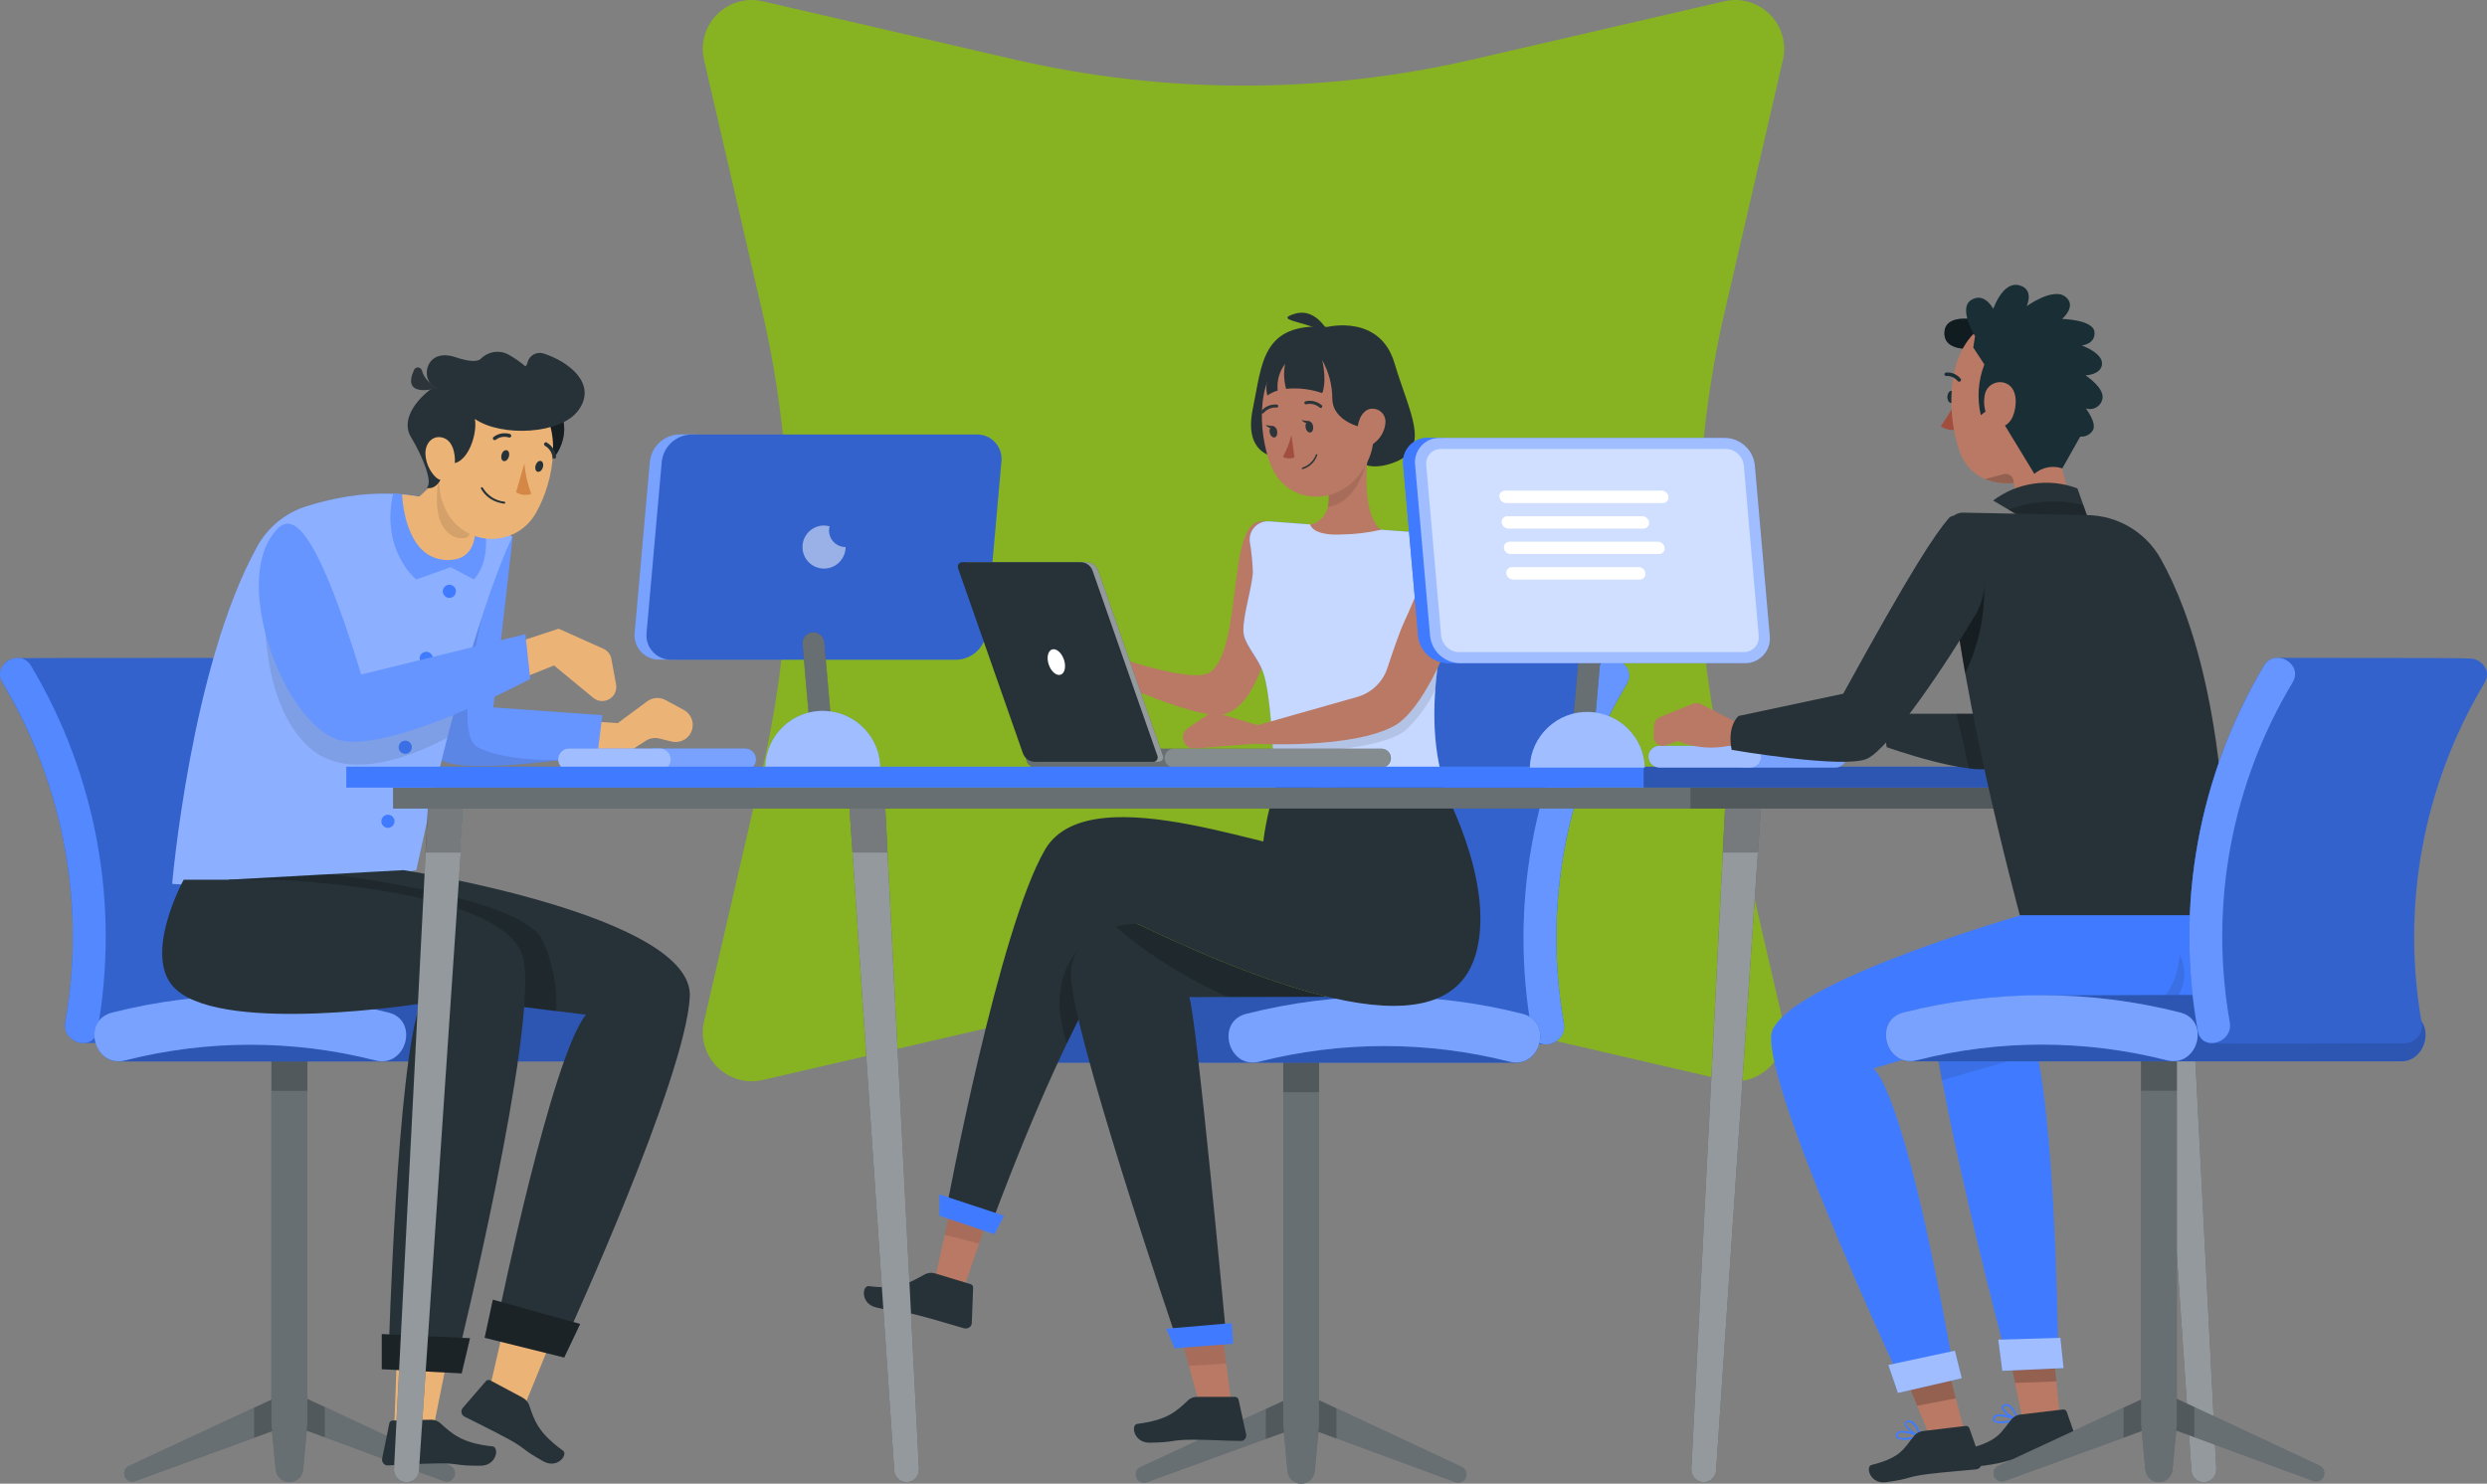 <?xml version="1.0" encoding="UTF-8"?>
<svg id="Laag_2" data-name="Laag 2" xmlns="http://www.w3.org/2000/svg" viewBox="0 0 781.42 466.25">
  <rect x="0" y="0" width="781.42" height="466.25" fill="#808080" stroke="none"/>
  <defs>
    <style>
      .cls-1 {
        fill: #407bff;
      }

      .cls-2, .cls-3, .cls-4, .cls-5, .cls-6, .cls-7, .cls-8, .cls-9, .cls-10 {
        isolation: isolate;
      }

      .cls-2, .cls-11, .cls-7 {
        opacity: .3;
      }

      .cls-3, .cls-12 {
        opacity: .1;
      }

      .cls-4, .cls-10 {
        opacity: .4;
      }

      .cls-5, .cls-13, .cls-8 {
        opacity: .2;
      }

      .cls-14 {
        fill: #b97964;
      }

      .cls-15 {
        fill: #1a2e35;
      }

      .cls-16 {
        fill: #a24e3f;
      }

      .cls-17 {
        fill: #263238;
      }

      .cls-18, .cls-6, .cls-7, .cls-8, .cls-9, .cls-10 {
        fill: #fff;
      }

      .cls-19 {
        opacity: .6;
      }

      .cls-20 {
        fill: #ebb376;
      }

      .cls-21 {
        fill: #87b322;
      }

      .cls-22 {
        fill: #d58745;
      }

      .cls-23 {
        fill: #2e353a;
      }

      .cls-6 {
        opacity: .7;
      }

      .cls-9 {
        opacity: .5;
      }
    </style>
  </defs>
  <g id="Laag_1-2" data-name="Laag 1">
    <g>
      <g id="Hoofdvorm">
        <path class="cls-21" d="M541.74.41l-78.92,18.26c-47.45,10.98-96.78,10.98-144.23,0L239.67.41c-11.08-2.56-21.01,7.37-18.45,18.45l18.26,78.92c10.98,47.45,10.98,96.78,0,144.23l-18.26,78.92c-2.56,11.08,7.37,21.01,18.45,18.45l78.92-18.26c47.45-10.98,96.78-10.98,144.23,0l78.92,18.26c11.08,2.56,21.01-7.37,18.45-18.45l-18.26-78.92c-10.98-47.45-10.98-96.78,0-144.23l18.26-78.92c2.56-11.08-7.37-21.01-18.45-18.45Z"/>
      </g>
      <g>
        <g id="freepik--character-1--inject-162">
          <path class="cls-17" d="M139.44,465.43l-48.22-17.76-48.75,17.78c-1.34.49-2.82-.21-3.31-1.55-.1-.28-.15-.58-.15-.88h0c0-1,.58-1.92,1.49-2.33l50.72-23.61,50.21,23.53c.91.42,1.49,1.33,1.49,2.33h0c.04,1.43-1.09,2.61-2.52,2.65-.33,0-.66-.05-.97-.16Z"/>
          <path class="cls-7" d="M139.44,465.43l-48.22-17.76-48.75,17.78c-1.34.49-2.82-.21-3.31-1.55-.1-.28-.15-.58-.15-.88h0c0-1,.58-1.92,1.49-2.33l50.72-23.61,50.21,23.53c.91.42,1.49,1.33,1.49,2.33h0c.04,1.43-1.09,2.61-2.52,2.65-.33,0-.66-.05-.97-.16Z"/>
          <polygon class="cls-5" points="79.85 451.8 91.22 447.67 102.05 451.67 102.05 442.22 91.22 437.15 79.85 442.41 79.85 451.8"/>
          <path class="cls-17" d="M90.95,465.77h0c-2.21.02-4.08-1.63-4.32-3.83l-1.36-14.29v-118.63h11.31v118.63l-1.36,14.29c-.23,2.18-2.08,3.83-4.27,3.83Z"/>
          <path class="cls-7" d="M90.95,465.77h0c-2.21.02-4.08-1.63-4.32-3.83l-1.36-14.29v-118.63h11.31v118.63l-1.36,14.29c-.23,2.18-2.08,3.83-4.27,3.83Z"/>
          <rect class="cls-5" x="85.33" y="329" width="11.25" height="13.81"/>
          <path class="cls-1" d="M65.73,206.75c1.78-.05,3.43.91,4.29,2.47,20.59,34.49,27.98,75.28,20.82,114.8-.23,2.06-1.93,3.65-4,3.73-3.12.23-58.65,0-60.66,0-3.08.07-5.65-2.37-5.72-5.45,0-.35.02-.71.07-1.05,6.48-36.8-.53-74.71-19.77-106.75-1.39-2.48-.5-5.62,1.98-7,.82-.46,1.75-.68,2.68-.65,1.61-.13,56.75-.04,60.29-.1Z"/>
          <path class="cls-5" d="M65.73,206.75c1.78-.05,3.43.91,4.29,2.47,20.59,34.49,27.98,75.28,20.82,114.8-.23,2.06-1.93,3.65-4,3.73-3.12.23-58.65,0-60.66,0-3.08.07-5.65-2.37-5.72-5.45,0-.35.02-.71.07-1.05,6.48-36.8-.53-74.71-19.77-106.75-1.39-2.48-.5-5.62,1.98-7,.82-.46,1.75-.68,2.68-.65,1.61-.13,56.75-.04,60.29-.1Z"/>
          <path class="cls-1" d="M20.54,321.21c6.48-36.8-.53-74.71-19.77-106.75-3.44-5.74,5.53-10.96,8.97-5.24,20.58,34.5,27.97,75.28,20.82,114.8-1.19,6.56-11.21,3.83-10.03-2.76v-.06Z"/>
          <g class="cls-12">
            <path class="cls-18" d="M20.54,321.21c6.48-36.8-.53-74.71-19.77-106.75-3.44-5.74,5.53-10.96,8.97-5.24,20.58,34.5,27.97,75.28,20.82,114.8-1.19,6.56-11.21,3.83-10.03-2.76v-.06Z"/>
          </g>
          <path class="cls-1" d="M193.78,318.21c-12.73-3.24-25.79-5.04-38.92-5.36-13.53-.34-64.1,0-76.12,0-14.65-.02-29.24,1.8-43.43,5.41-8.92,2.28-6.18,15.14,1.91,15.31h154.2c8.29.31,11.37-13.05,2.35-15.36Z"/>
          <path class="cls-2" d="M193.78,318.21c-12.73-3.24-25.79-5.04-38.92-5.36-13.53-.34-64.1,0-76.12,0-14.65-.02-29.24,1.8-43.43,5.41-8.92,2.28-6.18,15.14,1.91,15.31h154.2c8.29.31,11.37-13.05,2.35-15.36Z"/>
          <path class="cls-1" d="M39.35,333.23c25.78-6.56,52.8-6.56,78.58,0,9.72,2.47,13.87-12.55,4.15-15.02-28.5-7.23-58.36-7.23-86.87,0-9.72,2.47-5.61,17.49,4.13,15.02Z"/>
          <g class="cls-11">
            <path class="cls-18" d="M39.35,333.23c25.78-6.56,52.8-6.56,78.58,0,9.72,2.47,13.87-12.55,4.15-15.02-28.5-7.23-58.36-7.23-86.87,0-9.72,2.47-5.61,17.49,4.13,15.02Z"/>
          </g>
          <path class="cls-20" d="M180.12,236.89l17.58-.75,5.26-3.37c1.24-.8,2.76-1.05,4.19-.69l3.83.94c1.97.49,4.05-.17,5.38-1.7h0c1.93-2.25,1.68-5.65-.58-7.58-.29-.25-.6-.46-.94-.65l-5.74-3.1c-1.83-1-4.07-.84-5.74.4l-9.26,6.85-13.95-.98-.04,10.62Z"/>
          <path class="cls-1" d="M161.08,168.73l-6.08,53.58,34.23,2.45-1.51,12.3s-34.61,6.05-47.3,2.58,4.21-61.44,4.21-61.44l16.46-9.47Z"/>
          <path class="cls-8" d="M161.08,168.73l-6.08,53.58,34.23,2.45-1.51,12.3s-34.61,6.05-47.3,2.58,4.21-61.44,4.21-61.44l16.46-9.47Z"/>
          <path class="cls-3" d="M150.1,234.82c-8.94-4.65,3.06-49.25,7.29-63.95l-12.76,7.37s-16.9,57.98-4.21,61.44c7.81,2.12,23.88.67,35.11-.78-7.65,0-18.85-.65-25.43-4.08Z"/>
          <path class="cls-1" d="M130.79,273.44c-25.27,4.71-51.05,6.17-76.69,4.32,0,0,5.89-68.6,26.79-106.14,3.32-5.96,8.8-10.43,15.31-12.49,15-4.67,39.13-8.86,64.81,9.57.08.04-12.92,24.26-30.21,104.74Z"/>
          <path class="cls-10" d="M130.79,273.44c-25.27,4.71-51.05,6.17-76.69,4.32,0,0,5.89-68.6,26.79-106.14,3.32-5.96,8.8-10.43,15.31-12.49,15-4.67,39.13-8.86,64.81,9.57.08.04-12.92,24.26-30.21,104.74Z"/>
          <path class="cls-1" d="M143.26,185.82c0,1.14-.93,2.07-2.07,2.07s-2.07-.93-2.07-2.07.93-2.07,2.07-2.07h0c1.14,0,2.07.93,2.07,2.07Z"/>
          <path class="cls-1" d="M135.99,206.89c0,1.14-.93,2.07-2.07,2.07s-2.07-.93-2.07-2.07.93-2.07,2.07-2.07h0c1.14,0,2.07.93,2.07,2.07Z"/>
          <circle class="cls-1" cx="127.33" cy="234.82" r="2.07"/>
          <path class="cls-1" d="M123.96,258.07c.01,1.14-.91,2.07-2.05,2.09-1.14.01-2.07-.91-2.09-2.05-.01-1.14.91-2.07,2.05-2.09,0,0,.01,0,.02,0,1.13,0,2.06.91,2.07,2.05Z"/>
          <path class="cls-3" d="M145.81,212.34h0l-25.98,5.86-20.47-5.63-8.07-23.08-1.74-12.97h-5.74s-5.49,41.33,13.26,58.3c11.69,10.58,30.79,3.69,43.49-3,1.85-7.19,3.6-13.69,5.26-19.48Z"/>
          <polygon class="cls-20" points="162.63 398.19 153.62 437.43 164.81 441.78 180.92 402.3 162.63 398.19"/>
          <path class="cls-17" d="M164.16,439.19l-10.16-5.43c-.44-.23-.99-.13-1.32.25l-7.25,8.4c-.65.72-.59,1.84.13,2.49,0,0,.02.01.02.02.09.09.2.17.31.23,4.27,2.2,8.15,4,13.39,6.83,6.22,3.35,4.23,3.23,11.48,7.27,4.36,2.43,7.86-2.14,6.12-3.39-7.94-5.74-9.01-9.57-10.66-14.43-.4-.97-1.13-1.76-2.07-2.24Z"/>
          <path class="cls-17" d="M71.95,276.46l54.86-3.02s91.29,14.27,89.93,39.8-38.27,106-38.27,106l-21.77-6.05s16.59-80.92,27.4-94.33c0,0-68.17-8-85.24-12.53-9.47-2.51-32.11,1.72-26.9-29.87Z"/>
          <path class="cls-5" d="M174.78,317.75c.33-7.57-1.1-15.11-4.19-22.02-5.07-11.48-46.86-18.35-66.85-21.05l-31.78,1.74c-5.2,31.59,17.43,27.36,26.79,29.87,13.2,3.54,56.77,9.11,76.04,11.46Z"/>
          <polygon class="cls-20" points="125.3 409 123.86 449.24 135.97 449.81 144.03 409.57 125.3 409"/>
          <path class="cls-17" d="M135.11,446.16l-11.75.25c-.51,0-.95.37-1.03.88l-2.26,11.06c-.16.97.44,1.91,1.4,2.16h.38c4.9-.17,9.22-.52,15.31-.63,7.19-.13,5.38.77,13.83.73,5.09,0,5.91-5.74,3.83-6.07-9.89-1.05-12.8-4.02-16.67-7.48-.87-.67-1.95-.99-3.04-.9Z"/>
          <path class="cls-17" d="M86.63,276.46s73.55,2.6,77.89,25.1c4.34,22.5-20.34,123.3-20.34,123.3h-22.04s2.58-90.43,9.95-109.47c0,0-60.58,9.57-76.54-4.23-11.48-9.82,2.16-34.71,2.16-34.71h28.91Z"/>
          <polygon class="cls-17" points="154.86 408.43 182.28 416.06 177.27 426.6 152.28 420.4 154.86 408.43"/>
          <polygon class="cls-2" points="154.86 408.43 182.28 416.06 177.27 426.6 152.28 420.4 154.86 408.43"/>
          <path class="cls-20" d="M153.6,204.78l21.91-7.21,14.03,6.28c1.34.59,2.3,1.8,2.56,3.23l1.47,7.98c.45,2.4-1.12,4.71-3.52,5.17-.27.05-.55.08-.82.08h0c-1.03,0-2.03-.36-2.83-1.01l-12.32-10.18-19.13,7.65-1.34-11.98Z"/>
          <polygon class="cls-17" points="119.96 419.24 147.67 420.54 145.06 431.58 119.96 430.28 119.96 419.24"/>
          <polygon class="cls-2" points="119.96 419.24 147.67 420.54 145.06 431.58 119.96 430.28 119.96 419.24"/>
          <path class="cls-1" d="M85.21,168.73c4.27-6.39,11.06-13.07,28.26,43.26l51.6-12.69,1.51,14.06s-42.09,22.56-58.99,19.4-34.12-46.48-22.39-64.04Z"/>
          <path class="cls-8" d="M85.21,168.73c4.27-6.39,11.06-13.07,28.26,43.26l51.6-12.69,1.51,14.06s-42.09,22.56-58.99,19.4-34.12-46.48-22.39-64.04Z"/>
          <path class="cls-20" d="M139.15,149.12l-9.78,9.17s3.83,11.88,13.57,11.88,3.83-15.04,3.83-15.04l-7.62-6.01Z"/>
          <path class="cls-20" d="M144.32,177.06l4.75-2.49,2.01-3.02-.84-9.38c-7.84-3.94-16.39-6.28-25.14-6.89l-.36,4.36,5.3,15.31,6.18,2.05,8.11.06Z"/>
          <path class="cls-3" d="M146.79,155.13l-7.65-6.01-1.3,1.21c-.75,4.48-1.61,13.78,3.35,17.43,1.55,1.26,3.62,1.69,5.55,1.15,4.06-3.54.06-13.78.06-13.78Z"/>
          <path class="cls-1" d="M141.6,178.24l7.35,3.83c5.17-6.14,3.83-14.75,2.7-19.25-.86-.46-1.72-.9-2.58-1.3.98,6.79.19,14.25-7.9,14.48-12.69.38-14.58-15.84-14.87-20.7l-2.74-.17c-4.02,17.97,7.23,26.94,7.23,26.94l10.81-3.83Z"/>
          <path class="cls-8" d="M141.6,178.24l7.35,3.83c5.17-6.14,3.83-14.75,2.7-19.25-.86-.46-1.72-.9-2.58-1.3.98,6.79.19,14.25-7.9,14.48-12.69.38-14.58-15.84-14.87-20.7l-2.74-.17c-4.02,17.97,7.23,26.94,7.23,26.94l10.81-3.83Z"/>
          <path class="cls-17" d="M172.98,126.39c7,4.53,4.94,15.9-2.37,20.57-2.07-13.01,2.37-20.57,2.37-20.57Z"/>
          <path class="cls-4" d="M172.98,126.39c7,4.53,4.94,15.9-2.37,20.57-2.07-13.01,2.37-20.57,2.37-20.57Z"/>
          <path class="cls-20" d="M140.91,133.87c-2.62,11.98-4.78,18.83-.63,26.79,4,7.84,13.6,10.96,21.45,6.96,2.88-1.48,5.25-3.79,6.79-6.64,5.51-9.74,8.88-27.69-1.17-36.03-6.68-5.88-16.86-5.23-22.74,1.45-1.87,2.13-3.15,4.72-3.71,7.5v-.04Z"/>
          <path class="cls-17" d="M139.65,145.05c6.41,3.29,10.52-7.94,9.57-13.39,8.32,5.74,27.04,4.86,32.53-2.74,5.99-8.32-3-15.31-11.14-17.89-2.13-.56-4.3.71-4.86,2.83-.03.11-.05.22-.07.33-.09.37-.3.7-.59.94-1.72-1.47-3.58-2.75-5.57-3.83-2.85-1.4-6.28-.8-8.48,1.49-.96.86-3.25,1.03-7.88-.52-9.57-3.25-11.23,7.19-6.56,9.22-4.23,2.58-11.21,9.68-7.44,15.92s7,14.48,4.88,15.84c2.01.78,5.47-1.28,5.63-8.21Z"/>
          <path class="cls-20" d="M133.66,142.41c.06,2.74,1.15,5.36,3.04,7.35,2.51,2.54,5.4.63,6.05-2.76.57-3.06,0-8.06-3.21-9.32s-5.89,1.3-5.87,4.73Z"/>
          <path class="cls-17" d="M157.6,142.85c-.27.96,0,1.91.65,2.05s1.34-.42,1.63-1.38,0-1.91-.67-2.03-1.34.4-1.61,1.36Z"/>
          <path class="cls-17" d="M168.29,146.23c-.27.96,0,1.91.65,2.03s1.34-.42,1.63-1.38,0-1.91-.67-2.03-1.32.48-1.61,1.38Z"/>
          <path class="cls-22" d="M164.75,145.68c.31,3.27,1.04,6.49,2.18,9.57-1.6.53-3.35.32-4.78-.55l2.6-9.01Z"/>
          <path class="cls-17" d="M155.3,138.29c-.1-.02-.19-.06-.27-.11-.22-.23-.22-.59,0-.82h0c1.48-1.16,3.44-1.52,5.24-.96.3.12.44.45.33.74,0,0,0,0,0,0h0c-.12.3-.45.44-.74.33,0,0,0,0,0,0h0c-1.4-.44-2.92-.17-4.08.73-.13.11-.31.15-.48.1Z"/>
          <path class="cls-17" d="M173.94,144.07c-.17-.08-.3-.25-.33-.44-.21-1.5-1.1-2.81-2.41-3.56-.27-.19-.34-.55-.15-.82.14-.21.41-.31.65-.23h0c1.66.91,2.79,2.55,3.04,4.42.06.31-.15.61-.46.67,0,0,0,0,0,0h0c-.12.02-.23,0-.34-.04Z"/>
          <path class="cls-17" d="M156.75,157.94c.53.15,1.08.26,1.63.33.17.04.34-.08.38-.25h0c.02-.18-.11-.34-.28-.36,0,0-.01,0-.02,0-2.81-.31-5.31-1.93-6.75-4.36-.08-.16-.27-.23-.43-.16,0,0,0,0,0,0-.16.06-.24.24-.17.4,0,.02.01.03.02.04,1.21,2.16,3.25,3.73,5.64,4.36Z"/>
          <path class="cls-23" d="M138.18,121.87c-2.73-.68-4.88-2.78-5.63-5.49-.23-.69-.97-1.07-1.66-.85-.35.11-.63.36-.78.69-1.63,3.46-2.37,8.25,8.07,5.64Z"/>
          <path class="cls-1" d="M219.04,136.51h-5.49c-4.84.08-8.86,3.77-9.36,8.59l-4.76,53.58c-.52,4.19,2.46,8.02,6.65,8.54.39.05.78.07,1.17.05h5.49l6.3-70.76Z"/>
          <path class="cls-7" d="M219.04,136.51h-5.49c-4.84.08-8.86,3.77-9.36,8.59l-4.76,53.58c-.52,4.19,2.46,8.02,6.65,8.54.39.05.78.07,1.17.05h5.49l6.3-70.76Z"/>
          <path class="cls-1" d="M300.51,207.31h-89.51c-4.23.13-7.75-3.19-7.88-7.42-.01-.39,0-.78.05-1.17l4.76-53.58c.49-4.82,4.51-8.51,9.36-8.59h89.51c4.23-.13,7.75,3.19,7.88,7.42.01.39,0,.78-.05,1.17l-4.76,53.58c-.49,4.82-4.51,8.51-9.36,8.59Z"/>
          <path class="cls-5" d="M300.51,207.31h-89.51c-4.23.13-7.75-3.19-7.88-7.42-.01-.39,0-.78.05-1.17l4.76-53.58c.49-4.82,4.51-8.51,9.36-8.59h89.51c4.23-.13,7.75,3.19,7.88,7.42.01.39,0,.78-.05,1.17l-4.76,53.58c-.49,4.82-4.51,8.51-9.36,8.59Z"/>
          <path class="cls-9" d="M260.48,166.73c0-.45.07-.89.19-1.32-.57-.17-1.16-.26-1.76-.27-3.74,0-6.77,3.03-6.77,6.77s3.03,6.77,6.77,6.77c3.74,0,6.77-3.03,6.77-6.77-2.86.01-5.19-2.3-5.2-5.17,0,0,0-.01,0-.02Z"/>
          <path class="cls-17" d="M254.82,233.01h6.89l-2.72-31.15c-.16-1.77-1.64-3.14-3.42-3.14h0c-1.88,0-3.41,1.51-3.42,3.39,0,.11,0,.23.02.34l2.66,30.56Z"/>
          <path class="cls-7" d="M254.82,233.01h6.89l-2.72-31.15c-.16-1.77-1.64-3.14-3.42-3.14h0c-1.88,0-3.41,1.51-3.42,3.39,0,.11,0,.23.02.34l2.66,30.56Z"/>
          <path class="cls-1" d="M276.57,242.06c.32-9.98-7.5-18.34-17.48-18.66-9.98-.32-18.34,7.5-18.66,17.48-.01.39-.01.78,0,1.18h36.14Z"/>
          <path class="cls-9" d="M276.57,242.06c.32-9.98-7.5-18.34-17.48-18.66-9.98-.32-18.34,7.5-18.66,17.48-.01.39-.01.78,0,1.18h36.14Z"/>
          <path class="cls-1" d="M234.11,242.06h-28.55c-1.88-.01-3.41-1.54-3.41-3.43h0c0-1.88,1.52-3.41,3.41-3.41h28.55c1.88,0,3.41,1.52,3.41,3.41h0c0,1.88-1.52,3.41-3.41,3.43Z"/>
          <path class="cls-7" d="M234.11,242.06h-28.55c-1.88-.01-3.41-1.54-3.41-3.43h0c0-1.88,1.52-3.41,3.41-3.41h28.55c1.88,0,3.41,1.52,3.41,3.41h0c0,1.88-1.52,3.41-3.41,3.43Z"/>
          <path class="cls-1" d="M207.33,242.06h-28.53c-1.88,0-3.41-1.52-3.41-3.41,0,0,0-.01,0-.02h0c0-1.88,1.52-3.41,3.41-3.41h28.53c1.88,0,3.41,1.52,3.42,3.41h0c0,1.89-1.53,3.43-3.42,3.43h0Z"/>
          <path class="cls-9" d="M207.33,242.06h-28.53c-1.88,0-3.41-1.52-3.41-3.41,0,0,0-.01,0-.02h0c0-1.88,1.52-3.41,3.41-3.41h28.53c1.88,0,3.41,1.52,3.42,3.41h0c0,1.89-1.53,3.43-3.42,3.43h0Z"/>
        </g>
        <g id="freepik--character-2--inject-162">
          <path class="cls-1" d="M446.18,207.17c-1.78-.04-3.44.91-4.31,2.47-20.58,34.5-27.97,75.28-20.82,114.8.23,2.06,1.93,3.64,4,3.73,3.12.21,58.65,0,60.66,0,3.1.06,5.65-2.4,5.72-5.49,0-.34-.02-.68-.07-1.01-6.48-36.8.54-74.71,19.77-106.75,1.39-2.48.5-5.62-1.98-7-.82-.46-1.75-.68-2.68-.65-1.61-.13-56.73-.04-60.27-.1Z"/>
          <path class="cls-5" d="M446.18,207.17c-1.78-.04-3.44.91-4.31,2.47-20.58,34.5-27.97,75.28-20.82,114.8.23,2.06,1.93,3.64,4,3.73,3.12.21,58.65,0,60.66,0,3.1.06,5.65-2.4,5.72-5.49,0-.34-.02-.68-.07-1.01-6.48-36.8.54-74.71,19.77-106.75,1.39-2.48.5-5.62-1.98-7-.82-.46-1.75-.68-2.68-.65-1.61-.13-56.73-.04-60.27-.1Z"/>
          <path class="cls-1" d="M491.35,321.63c-6.48-36.8.54-74.71,19.77-106.75,3.46-5.74-5.53-10.96-8.97-5.24-20.57,34.5-27.96,75.28-20.8,114.8,1.19,6.56,11.19,3.83,10.01-2.76v-.06Z"/>
          <g class="cls-13">
            <path class="cls-18" d="M491.35,321.63c-6.48-36.8.54-74.71,19.77-106.75,3.46-5.74-5.53-10.96-8.97-5.24-20.57,34.5-27.96,75.28-20.8,114.8,1.19,6.56,11.19,3.83,10.01-2.76v-.06Z"/>
          </g>
          <path class="cls-17" d="M457.31,465.77l-48.22-17.76-48.75,17.78c-1.35.49-2.84-.22-3.33-1.57-.1-.28-.15-.57-.15-.86h0c0-1.01.59-1.92,1.51-2.33l50.72-23.53,50.21,23.52c.9.43,1.47,1.34,1.47,2.33h0c0,1.43-1.16,2.58-2.58,2.58-.3,0-.6-.05-.88-.15Z"/>
          <path class="cls-7" d="M457.31,465.77l-48.22-17.76-48.75,17.78c-1.35.49-2.84-.22-3.33-1.57-.1-.28-.15-.57-.15-.86h0c0-1.01.59-1.92,1.51-2.33l50.72-23.53,50.21,23.52c.9.43,1.47,1.34,1.47,2.33h0c0,1.43-1.16,2.58-2.58,2.58-.3,0-.6-.05-.88-.15Z"/>
          <polygon class="cls-5" points="397.73 452.22 409.09 448.09 419.92 452.07 419.92 442.64 409.09 437.55 397.73 442.83 397.73 452.22"/>
          <path class="cls-17" d="M408.83,466.25h0c-2.19,0-4.03-1.65-4.27-3.83l-1.36-14.29v-118.63h11.25v118.63l-1.36,14.29c-.23,2.18-2.08,3.83-4.27,3.83Z"/>
          <path class="cls-7" d="M408.83,466.25h0c-2.19,0-4.03-1.65-4.27-3.83l-1.36-14.29v-118.63h11.25v118.63l-1.36,14.29c-.23,2.18-2.08,3.83-4.27,3.83Z"/>
          <rect class="cls-5" x="403.2" y="329.42" width="11.25" height="13.81"/>
          <path class="cls-1" d="M319.95,318.61c12.73-3.22,25.79-5.02,38.92-5.36,13.51-.33,64.1,0,76.12,0,14.65,0,29.24,1.81,43.43,5.41,8.92,2.28,6.16,15.15-1.91,15.31h-154.18c-8.42.31-11.48-13.03-2.37-15.36Z"/>
          <path class="cls-2" d="M319.95,318.61c12.73-3.22,25.79-5.02,38.92-5.36,13.51-.33,64.1,0,76.12,0,14.65,0,29.24,1.81,43.43,5.41,8.92,2.28,6.16,15.15-1.91,15.31h-154.18c-8.42.31-11.48-13.03-2.37-15.36Z"/>
          <path class="cls-1" d="M474.28,333.63c-25.79-6.54-52.81-6.54-78.6,0-9.7,2.49-13.85-12.53-4.13-15.02,28.5-7.23,58.36-7.23,86.87,0,9.7,2.49,5.59,17.51-4.13,15.02Z"/>
          <g class="cls-11">
            <path class="cls-18" d="M474.28,333.63c-25.79-6.54-52.81-6.54-78.6,0-9.7,2.49-13.85-12.53-4.13-15.02,28.5-7.23,58.36-7.23,86.87,0,9.7,2.49,5.59,17.51-4.13,15.02Z"/>
          </g>
          <path class="cls-17" d="M400.12,143.4s-9.41-.92-6.49-14.91c2.93-13.99,2.68-27.27,23.46-25.75,0,0,16.46-4.11,21.05,11.35,4.59,15.46,11.48,26.42.54,30.98-13.78,5.74-17.22-6.96-17.22-6.96l-20.15,1.91-1.19,3.39Z"/>
          <path class="cls-14" d="M397.04,163.87c-11.92-1.7-6.18,39.76-16.88,47.41-5.91,4.09-35.65-6.91-35.65-6.91l-4.19-13.39c-.21-.69-.72-1.26-1.4-1.53l-6.2-2.47c-1.25-.46-2.64.18-3.09,1.44-.16.44-.19.92-.08,1.38l2.24,9.89c.09.43.31.83.61,1.15l8.63,9.17s35.46,17.22,44.01,14.33c10.03-3.31,13.74-21.56,16.23-32.43,1.95-8.23,4.9-26.73-4.23-28.03Z"/>
          <polygon class="cls-14" points="383.19 412.33 386.8 440.28 376.62 440.55 369.3 413.57 383.19 412.33"/>
          <path class="cls-17" d="M376.49,438.98h11.61c.5.01.93.36,1.05.84l2.37,10.87c.22.95-.36,1.89-1.31,2.12,0,0-.02,0-.03,0-.13.02-.26.02-.38,0-4.8,0-9.07-.38-15.06-.38-7.06,0-5.28.84-13.59.94-4.99,0-5.89-5.64-3.83-5.91,9.72-1.21,12.48-4.13,16.23-7.65.84-.63,1.88-.92,2.93-.82Z"/>
          <polygon class="cls-3" points="373.54 429.23 369.3 413.57 383.19 412.33 385.27 428.48 373.54 429.23"/>
          <path class="cls-17" d="M418.22,244.51h-16.44c-2.71,7.4-4.46,15.12-5.19,22.96-.86,11.67,21.62,3.02,21.62,3.02l1.91-16-1.91-9.99Z"/>
          <polygon class="cls-14" points="313.54 373.6 302.71 405.19 293.62 402.59 300.99 369.28 313.54 373.6"/>
          <path class="cls-17" d="M293.79,400.16l11.17,3.39c.49.13.82.57.8,1.07l-.42,11.1c-.02.98-.83,1.76-1.81,1.75-.03,0-.07,0-.1,0-.12.02-.24.02-.36,0-4.63-1.3-8.71-2.62-14.5-4.13-6.83-1.78-5.32-.52-13.39-2.51-4.86-1.19-4.31-6.93-2.18-6.66,9.7,1.26,13.15-1.32,17.64-3.73.98-.48,2.11-.58,3.16-.27Z"/>
          <polygon class="cls-3" points="307.63 390.82 296.83 388.05 300.99 369.28 313.54 373.6 307.63 390.82"/>
          <path class="cls-17" d="M450.98,243.01s16.72,27.97,13.83,51.34c-2.89,23.36-24.49,35.72-107.55-4.08,0,0-17.05,17.64-45.31,93.2l-14.43-4.32s16.3-87.35,30.86-112.2c14.56-24.86,79.31,4.32,84.19-.57,4.36-4.36.57-21.62.57-21.62l37.83-1.74Z"/>
          <polygon class="cls-1" points="315.47 382.04 312.45 387.88 295.15 382.04 295.15 375.34 315.47 382.04"/>
          <path class="cls-1" d="M457.71,168.24l-58.86-4.4c-3.16-.26-5.93,2.09-6.19,5.25-.03.35-.03.7,0,1.04.57,3.26.9,6.56.99,9.87-.52,6.24-3.83,15.58-2.76,19.84.9,3.41,4.48,7.27,5.89,11.12,3.08,8.32,3.6,35.28,3.6,35.28,19.02,3.08,52.87-1.49,52.87-1.49-7.65-27.38,3.83-59.32,7.25-72.59.43-1.69-.6-3.41-2.29-3.84-.17-.04-.35-.07-.53-.09Z"/>
          <path class="cls-6" d="M457.71,168.24l-58.86-4.4c-3.16-.26-5.93,2.09-6.19,5.25-.03.35-.03.7,0,1.04.57,3.26.9,6.56.99,9.87-.52,6.24-3.83,15.58-2.76,19.84.9,3.41,4.48,7.27,5.89,11.12,3.08,8.32,3.6,35.28,3.6,35.28,19.02,3.08,52.87-1.49,52.87-1.49-7.65-27.38,3.83-59.32,7.25-72.59.43-1.69-.6-3.41-2.29-3.84-.17-.04-.35-.07-.53-.09Z"/>
          <path class="cls-3" d="M448.95,200.57l-20.34,20.82-28.99,5.84h-.19c.27,3.2.46,6.41.61,9.24,8.02,0,34.21-.55,41.77-7.14,3.82-3.65,6.94-7.97,9.2-12.74.36-4.67.97-9.32,1.82-13.93l-3.88-2.09Z"/>
          <path class="cls-5" d="M347.77,298.12l-4.53-3.52s-16.02,8.67-8.06,33.35h0c4.26-9.05,8.98-17.87,14.14-26.42l-1.55-3.41Z"/>
          <path class="cls-17" d="M417.15,313.25c-15.1-3.62-34.63-10.87-59.89-22.96,0,0-19.5.27-20.8,14.75-1.3,14.48,32.89,114.8,32.89,114.8l15.79-1.36s-9.3-99.96-11.48-105.14l43.49-.1Z"/>
          <path class="cls-5" d="M357.26,290.27c-2.26.09-4.5.41-6.7.96,10.59,9.05,22.47,16.47,35.24,22.02h31.34c-15.1-3.62-34.63-10.87-59.89-22.98Z"/>
          <polygon class="cls-1" points="387.03 415.79 387.45 422.28 369.07 423.71 366.46 417.55 387.03 415.79"/>
          <path class="cls-14" d="M429.93,140.84l-12.84,12.61c2.14,10.37-5.45,11.35-5.45,11.35,0,0,.61,3.65,9.91,3.16,4.16-.05,8.31-.55,12.36-1.49-5.61-4.48-4.78-18.12-3.98-25.62Z"/>
          <path class="cls-3" d="M417.21,159.3c.38-1.94.34-3.93-.11-5.86l11.48-11.25,1.11,1.3s-2.32,14.35-12.48,15.8Z"/>
          <path class="cls-14" d="M431.04,124.13c.94,12.36,1.61,17.58-3.71,24.72-8.02,10.77-23.4,9.22-28.03-2.62-4.15-10.66-4.99-29.08,6.33-35.63,8.08-4.7,18.45-1.96,23.15,6.13,1.31,2.26,2.09,4.79,2.26,7.4Z"/>
          <path class="cls-16" d="M405.77,136.67c-.57,2.41-1.47,4.73-2.68,6.89,1.13.59,2.47.65,3.65.17l-.98-7.06Z"/>
          <path class="cls-23" d="M415.12,128.19c.08-.03.15-.07.21-.13.19-.18.2-.49.01-.68,0,0,0,0-.01-.01h0c-1.41-1.24-3.33-1.71-5.15-1.26-.26.07-.41.34-.33.6.07.26.34.41.6.33h0c1.51-.34,3.09.07,4.25,1.09.12.08.28.11.42.06Z"/>
          <path class="cls-23" d="M396.85,129.89c.08-.03.15-.07.21-.13,1-1.17,2.49-1.79,4.02-1.68.26.03.51-.14.57-.4h0c.02-.27-.17-.52-.44-.55-1.86-.17-3.69.58-4.9,2.01-.19.18-.2.49-.01.68,0,0,0,0,.01.01.14.14.35.17.54.1v-.02Z"/>
          <path class="cls-23" d="M412.58,134.01c.15.99-.27,1.91-.94,1.91s-1.28-.63-1.42-1.65.29-1.91.94-1.91,1.28.65,1.42,1.65Z"/>
          <path class="cls-23" d="M401.29,135.57c.15.99-.27,1.91-.92,1.91s-1.28-.65-1.44-1.65.29-1.91.94-1.91,1.3.63,1.42,1.65Z"/>
          <path class="cls-23" d="M400.16,133.95l-2.49-.36s1.49,1.7,2.49.36Z"/>
          <path class="cls-23" d="M411.45,132.38l-2.49-.34s1.49,1.68,2.49.34Z"/>
          <path class="cls-17" d="M413.38,144.13c.2-.35.36-.71.5-1.09.05-.12,0-.25-.11-.3,0,0,0,0,0,0h0c-.12-.05-.25.01-.3.13,0,0,0,.02,0,.02-.7,1.95-2.27,3.45-4.25,4.06-.13.03-.22.16-.19.29.03.12.15.2.27.18,0,0,0,0,.01,0,1.74-.5,3.21-1.68,4.08-3.27Z"/>
          <path class="cls-17" d="M421.47,106.05c-7.94-1.91-16.17,2.18-16.17,2.18,0,0-9.18,8.17-7.08,16.07.97-.72,2.07-1.24,3.23-1.55-.32-3,.51-6,2.33-8.4-.49,2.6-.39,5.29.31,7.84,3.83-.38,7.71.08,11.35,1.34,0,0,1.59-3.27,0-10.37,2.07,3.7,3.17,7.87,3.18,12.11.1,7.35,9.57,9.13,9.57,9.13,0,0,5.91-.63,5.86-8.55s-4.63-17.76-12.57-19.8Z"/>
          <path class="cls-17" d="M417.97,105.65s-3.83-9.3-11.23-7.02,5.61,2.26,11.23,7.02Z"/>
          <path class="cls-14" d="M435.25,133.43c-.37,2.37-1.66,4.5-3.6,5.91-2.58,1.91-4.96-.19-5.17-3.2-.17-2.7.96-6.93,4-7.65,2.22-.42,4.36,1.04,4.78,3.26.1.53.09,1.08-.02,1.62v.06Z"/>
          <path class="cls-14" d="M458.46,167.97c-5.86-1.91-13.87,20.42-17.22,27.38-1.38,2.89-3.6,9.36-5.28,14.47-1.42,4.44-4.96,7.87-9.43,9.17l-31.36,8.9-12.74-3.83c-.96-.29-1.99-.13-2.81.44l-6.41,4.36c-.95.65-1.52,1.74-1.51,2.89h0c-.04,1.88,1.46,3.43,3.34,3.47.1,0,.2,0,.3,0l18.94-1.49s30.61,1.78,44.01-5.74c13.39-7.52,30.35-56.52,20.19-60Z"/>
          <path class="cls-17" d="M434.05,235.28h-108.68c-1.64,0-2.97,1.33-2.97,2.97s1.33,2.97,2.97,2.97h108.68c1.64,0,2.97-1.33,2.97-2.97s-1.33-2.97-2.97-2.97Z"/>
          <path class="cls-7" d="M434.05,235.28h-108.68c-1.64,0-2.97,1.33-2.97,2.97s1.33,2.97,2.97,2.97h108.68c1.64,0,2.97-1.33,2.97-2.97s-1.33-2.97-2.97-2.97Z"/>
          <path class="cls-17" d="M326.97,239.4h37.1c.77.01,1.41-.6,1.42-1.37,0-.18-.03-.37-.1-.54l-20.32-58.15c-.56-1.63-2.11-2.71-3.83-2.68h-37.1c-.78,0-1.41.64-1.41,1.42,0,.17.03.33.09.49l20.38,58.21c.58,1.58,2.08,2.63,3.77,2.62Z"/>
          <path class="cls-9" d="M326.97,239.4h37.1c.77.01,1.41-.6,1.42-1.37,0-.18-.03-.37-.1-.54l-20.32-58.15c-.56-1.63-2.11-2.71-3.83-2.68h-37.1c-.78,0-1.41.64-1.41,1.42,0,.17.03.33.09.49l20.38,58.21c.58,1.58,2.08,2.63,3.77,2.62Z"/>
          <path class="cls-17" d="M325.17,239.4h37.16c.77.01,1.41-.6,1.42-1.37,0-.18-.03-.37-.1-.54l-20.36-58.15c-.57-1.62-2.11-2.7-3.83-2.68h-37.1c-.78,0-1.42.62-1.43,1.4,0,.17.03.35.09.51l20.38,58.17c.57,1.59,2.08,2.66,3.77,2.66Z"/>
          <ellipse class="cls-18" cx="331.9" cy="208.07" rx="2.51" ry="4.19" transform="translate(-49.64 119.32) rotate(-18.99)"/>
          <path class="cls-8" d="M368.89,241.21c-1.64,0-2.97-1.33-2.97-2.97s1.33-2.97,2.97-2.97h65.06c1.64,0,2.97,1.33,2.97,2.97s-1.33,2.97-2.97,2.97h-65.06Z"/>
        </g>
        <g id="freepik--Table--inject-162">
          <path class="cls-17" d="M692.53,465.77h0c2.17-.05,3.88-1.85,3.83-4.01,0-.04,0-.08,0-.12l-10.64-207.62h-11.25l14.08,208.1c.09,2.11,1.87,3.74,3.98,3.65Z"/>
          <path class="cls-9" d="M692.53,465.77h0c2.17-.05,3.88-1.85,3.83-4.01,0-.04,0-.08,0-.12l-10.64-207.62h-11.25l14.08,208.1c.09,2.11,1.87,3.74,3.98,3.65Z"/>
          <polygon class="cls-5" points="685.79 254.09 674.54 254.09 675.48 267.93 686.5 267.93 685.79 254.09"/>
          <path class="cls-17" d="M535.26,465.77h0c-2.17-.05-3.88-1.85-3.83-4.01,0-.04,0-.08,0-.12l10.58-207.55h11.25l-14.06,208.1c-.18,2.04-1.9,3.6-3.94,3.58Z"/>
          <path class="cls-9" d="M535.26,465.77h0c-2.17-.05-3.88-1.85-3.83-4.01,0-.04,0-.08,0-.12l10.58-207.55h11.25l-14.06,208.1c-.18,2.04-1.9,3.6-3.94,3.58Z"/>
          <polygon class="cls-5" points="541.29 267.93 552.31 267.93 553.25 254.09 542 254.09 541.29 267.93"/>
          <path class="cls-17" d="M284.9,465.77h0c2.17-.05,3.88-1.85,3.83-4.01,0-.04,0-.08,0-.12l-10.56-207.55h-11.25l14.06,208.1c.18,2.03,1.88,3.59,3.92,3.58Z"/>
          <path class="cls-9" d="M284.9,465.77h0c2.17-.05,3.88-1.85,3.83-4.01,0-.04,0-.08,0-.12l-10.56-207.55h-11.25l14.06,208.1c.18,2.03,1.88,3.59,3.92,3.58Z"/>
          <polygon class="cls-5" points="278.16 254.09 266.91 254.09 267.85 267.93 278.87 267.93 278.16 254.09"/>
          <path class="cls-17" d="M127.63,465.77h0c-2.17-.05-3.88-1.85-3.83-4.01,0-.04,0-.08,0-.12l10.66-207.55h11.25l-14.08,208.1c-.13,2.08-1.91,3.68-4,3.58Z"/>
          <path class="cls-9" d="M127.63,465.77h0c-2.17-.05-3.88-1.85-3.83-4.01,0-.04,0-.08,0-.12l10.66-207.55h11.25l-14.08,208.1c-.13,2.08-1.91,3.68-4,3.58Z"/>
          <polygon class="cls-5" points="133.66 267.93 144.68 267.93 145.62 254.09 134.37 254.09 133.66 267.93"/>
          <rect class="cls-17" x="123.52" y="247.51" width="571.32" height="6.58"/>
          <rect class="cls-7" x="123.52" y="247.51" width="571.32" height="6.58"/>
          <rect class="cls-5" x="531.15" y="247.51" width="163.69" height="6.58"/>
          <rect class="cls-1" x="108.8" y="240.93" width="600.75" height="6.58"/>
          <rect class="cls-2" x="516.44" y="240.93" width="193.12" height="6.58"/>
        </g>
        <g id="freepik--character-3--inject-162">
          <path class="cls-1" d="M576.71,241.21h-28.55c-1.88,0-3.41-1.52-3.41-3.41h0c0-1.88,1.52-3.41,3.41-3.41h28.55c1.88,0,3.41,1.52,3.41,3.41h0c0,1.88-1.52,3.41-3.41,3.41Z"/>
          <path class="cls-7" d="M576.71,241.21h-28.55c-1.88,0-3.41-1.52-3.41-3.41h0c0-1.88,1.52-3.41,3.41-3.41h28.55c1.88,0,3.41,1.52,3.41,3.41h0c0,1.88-1.52,3.41-3.41,3.41Z"/>
          <path class="cls-1" d="M549.92,241.21h-28.53c-1.88,0-3.41-1.52-3.43-3.41h0c.01-1.88,1.54-3.41,3.43-3.41h28.53c1.88,0,3.41,1.52,3.43,3.41h0c-.01,1.88-1.54,3.41-3.43,3.41Z"/>
          <path class="cls-9" d="M549.92,241.21h-28.53c-1.88,0-3.41-1.52-3.43-3.41h0c.01-1.88,1.54-3.41,3.43-3.41h28.53c1.88,0,3.41,1.52,3.43,3.41h0c-.01,1.88-1.54,3.41-3.43,3.41Z"/>
          <path class="cls-1" d="M454.23,137.6h-5.49c-4.22-.14-7.76,3.18-7.9,7.4-.01.4,0,.8.05,1.19l4.69,53.58c.48,4.83,4.51,8.53,9.36,8.61h5.49l-6.2-70.78Z"/>
          <path class="cls-1" d="M454.23,137.6h-5.49c-4.22-.14-7.76,3.18-7.9,7.4-.01.4,0,.8.05,1.19l4.69,53.58c.48,4.83,4.51,8.53,9.36,8.61h5.49l-6.2-70.78Z"/>
          <polygon class="cls-17" points="500.67 232.18 493.78 232.18 496.79 197.89 503.67 197.89 500.67 232.18"/>
          <polygon class="cls-7" points="500.67 232.18 493.78 232.18 496.79 197.89 503.67 197.89 500.67 232.18"/>
          <path class="cls-1" d="M548.2,208.4h-89.51c-4.85-.08-8.87-3.78-9.36-8.61l-4.69-53.58c-.52-4.19,2.46-8.02,6.65-8.54.4-.05.79-.07,1.19-.05h89.53c4.84.08,8.86,3.77,9.36,8.59l4.69,53.58c.47,4.27-2.61,8.1-6.88,8.57-.33.04-.66.05-.98.04Z"/>
          <path class="cls-9" d="M548.2,208.4h-89.51c-4.85-.08-8.87-3.78-9.36-8.61l-4.69-53.58c-.52-4.19,2.46-8.02,6.65-8.54.4-.05.79-.07,1.19-.05h89.53c4.84.08,8.86,3.77,9.36,8.59l4.69,53.58c.47,4.27-2.61,8.1-6.88,8.57-.33.04-.66.05-.98.04Z"/>
          <path class="cls-9" d="M542.31,141.07h-89.51c-2.56-.05-4.67,1.99-4.71,4.55,0,.19,0,.39.03.58l4.69,53.58c.3,2.88,2.69,5.09,5.59,5.15h89.51c2.57.04,4.68-2.02,4.71-4.58,0-.19,0-.38-.03-.56l-4.69-53.58c-.31-2.87-2.7-5.07-5.59-5.13Z"/>
          <path class="cls-1" d="M480.66,241.21c.32-9.98,8.68-17.81,18.66-17.48,9.53.31,17.17,7.96,17.48,17.48h-36.14Z"/>
          <path class="cls-9" d="M480.66,241.21c.32-9.98,8.68-17.81,18.66-17.48,9.53.31,17.17,7.96,17.48,17.48h-36.14Z"/>
          <path class="cls-18" d="M522.12,154.23h-49.23c-.95-.02-1.74.74-1.75,1.69,0,.07,0,.15.01.22.12,1.07,1.01,1.89,2.09,1.91h49.23c.95.02,1.74-.74,1.75-1.69,0-.07,0-.15-.01-.22-.11-1.08-1-1.9-2.09-1.91Z"/>
          <path class="cls-18" d="M516.02,162.25h-42.42c-.95-.02-1.74.74-1.75,1.69,0,.07,0,.15.01.22.11,1.08,1,1.9,2.09,1.91h42.42c.95.02,1.74-.74,1.75-1.69,0-.07,0-.15-.01-.22-.12-1.07-1.01-1.89-2.09-1.91Z"/>
          <path class="cls-18" d="M520.97,170.26h-46.67c-.95-.02-1.74.74-1.75,1.69,0,.07,0,.15.01.22.09,1.08.99,1.91,2.07,1.91h46.63c.94.03,1.73-.71,1.75-1.65,0-.09,0-.18-.01-.26-.1-1.06-.97-1.88-2.03-1.91Z"/>
          <path class="cls-18" d="M514.81,178.26h-39.76c-.95-.02-1.74.74-1.75,1.69,0,.07,0,.15.01.22.12,1.07,1.01,1.89,2.09,1.91h39.84c.95.02,1.74-.74,1.75-1.69,0-.07,0-.15-.01-.22-.11-1.1-1.05-1.94-2.16-1.91Z"/>
          <g class="cls-19">
            <path class="cls-18" d="M522.12,154.23h-49.23c-.95-.02-1.74.74-1.75,1.69,0,.07,0,.15.01.22.12,1.07,1.01,1.89,2.09,1.91h49.23c.95.02,1.74-.74,1.75-1.69,0-.07,0-.15-.01-.22-.11-1.08-1-1.9-2.09-1.91Z"/>
            <path class="cls-18" d="M516.02,162.25h-42.42c-.95-.02-1.74.74-1.75,1.69,0,.07,0,.15.01.22.11,1.08,1,1.9,2.09,1.91h42.42c.95.02,1.74-.74,1.75-1.69,0-.07,0-.15-.01-.22-.12-1.07-1.01-1.89-2.09-1.91Z"/>
            <path class="cls-18" d="M520.97,170.26h-46.67c-.95-.02-1.74.74-1.75,1.69,0,.07,0,.15.01.22.09,1.08.99,1.91,2.07,1.91h46.63c.94.03,1.73-.71,1.75-1.65,0-.09,0-.18-.01-.26-.1-1.06-.97-1.88-2.03-1.91Z"/>
            <path class="cls-18" d="M514.81,178.26h-39.76c-.95-.02-1.74.74-1.75,1.69,0,.07,0,.15.01.22.12,1.07,1.01,1.89,2.09,1.91h39.84c.95.02,1.74-.74,1.75-1.69,0-.07,0-.15-.01-.22-.11-1.1-1.05-1.94-2.16-1.91Z"/>
          </g>
          <path class="cls-15" d="M622.08,109.32s-11.33,2.16-11.14-4.75,11.88-3.69,11.88-3.69l-.75,8.44Z"/>
          <path class="cls-4" d="M622.08,109.32s-11.33,2.16-11.14-4.75,11.88-3.69,11.88-3.69l-.75,8.44Z"/>
          <path class="cls-16" d="M615,125.85l-5.19,8.15c1.93,1.22,4.33,1.46,6.47.63l-1.28-8.78Z"/>
          <path class="cls-15" d="M611.86,124.73c0,1.05.54,1.91,1.22,1.91s1.3-.88,1.28-1.91-.52-1.91-1.22-1.91-1.24.86-1.28,1.91Z"/>
          <path class="cls-14" d="M652.4,118.16c.46,13.97.96,19.88-5.38,27.67-10.03,8.27-26.79,9.24-31.44-4.31-4.15-12.21-4.21-32.95,8.86-39.84,9.38-4.88,20.93-1.23,25.8,8.15,1.34,2.58,2.08,5.42,2.15,8.33Z"/>
          <path class="cls-5" d="M632.79,151.78l-.1-.69c-.22-1.4-1.53-2.36-2.93-2.14-.09.01-.18.03-.27.06l-5.74,1.55c2.86,1.15,5.97,1.57,9.03,1.22Z"/>
          <path class="cls-15" d="M615.65,119.96c-.19.03-.38-.05-.5-.19-.87-1.08-2.2-1.68-3.58-1.61-.3.02-.56-.18-.61-.48-.04-.29.16-.57.45-.61,0,0,.02,0,.03,0,1.74-.16,3.45.56,4.55,1.91.22.22.22.57,0,.78h0c-.08.11-.21.18-.34.19Z"/>
          <polygon class="cls-14" points="632.27 148.26 635.34 168.98 652.65 165.4 647.1 144.19 632.27 148.26"/>
          <path class="cls-15" d="M625.31,128.15l-2.93,2.33c-1.24-5.31-.86-10.87,1.11-15.96l-3.48-5.3.54-3.58s-5.41-8.76-1.19-11.37,6.93,2.81,6.93,2.81c0,0,2.91-8.65,8-7.46s2.49,6.6,2.49,6.6c0,0,8.23-5.95,12.11-3.02s-.98,7.02-.98,7.02c0,0,9.85.23,10.18,4.11s-4.02,4.23-4.02,4.23c0,0,6.51,2.26,6.39,5.74s-5.19,3.67-5.19,3.67c0,0,6.6,4.21,5.19,7.88-.73,2.08-2.99,3.19-5.09,2.51,0,0,3.43,4.38,2.28,6.75-.82,1.43-2.4,2.24-4.04,2.09l-5.63,9.99c-3.03-1.02-6.37-.37-8.78,1.72l-10.1-16.61-3.79-4.17Z"/>
          <path class="cls-14" d="M623.57,124.38c-.5,2.81.14,5.71,1.78,8.06,2.18,3.08,5.74,1.7,7.08-1.59,1.26-2.98,1.63-8.17-1.55-10.08-2.31-1.37-5.29-.61-6.66,1.7-.35.59-.57,1.24-.65,1.92Z"/>
          <path class="cls-17" d="M656.15,163.15l-3.43-9.68c-8.9-3.33-18.89-1.89-26.48,3.83l9.72,5.74,20.19.11Z"/>
          <path class="cls-5" d="M654.57,158.69c-7.82-1.84-16.01-1.31-23.53,1.51l4.94,2.95h20.19l-1.59-4.46Z"/>
          <path class="cls-14" d="M595.59,226.96l-12.78-6.41c-.75-.33-1.6-.33-2.35,0l-10.45,4.13c-1.04.4-1.75,1.37-1.82,2.49l-.19,3.41c-.09,1.59,1.13,2.96,2.73,3.04.37.02.75-.03,1.1-.15l3.83-1.34c6.17,2.49,13.02,2.69,19.33.57l.61-5.74Z"/>
          <path class="cls-14" d="M547.05,227.71l-12.69-6.49c-.74-.36-1.59-.4-2.35-.1l-10.47,4.23c-1.04.42-1.74,1.41-1.8,2.53l-.19,3.44c-.1,1.59,1.11,2.96,2.71,3.06.38.02.76-.03,1.12-.15l3.83-1.34c6.16,2.51,13.02,2.72,19.33.57l.52-5.76Z"/>
          <path class="cls-17" d="M663.16,166.8c-6.26,5.32-21.91,20.93-42.23,57.5h-25.96s-3.67,2.98-2.16,10.5c0,0,26.63,9.47,33.87,6.24s30.61-39.07,41.1-51.83c3.64-4.42,9.89-10.33.86-21.83-1.3-1.66-3.71-1.96-5.37-.66-.03.03-.07.05-.1.08Z"/>
          <path class="cls-5" d="M634.15,218.1l-6.24-5.87c-2.26,3.83-4.59,7.75-6.98,12.07h-6.2l3.94,17.22c2.69.51,5.47.36,8.09-.42,1.91-.86,4.92-3.96,8.51-8.3l-1.13-14.69Z"/>
          <polygon class="cls-14" points="629.44 416.64 635.37 445.37 647.07 443.63 644.25 415.66 629.44 416.64"/>
          <polygon class="cls-5" points="646.11 434.1 644.25 415.66 629.44 416.64 633.15 434.6 646.11 434.1"/>
          <path class="cls-1" d="M698.92,284.13s5.93,31.15-14.39,31.15-47.4,6.66-47.4,6.66c0,0,7.79,7.39,9.57,101.66l-16.88.73s-28.03-106.4-22.5-118.1c7.79-16.47,48.12-22.1,48.12-22.1h43.47Z"/>
          <polygon class="cls-1" points="627.87 421 647.37 420.42 648.37 429.93 629.12 430.78 627.87 421"/>
          <polygon class="cls-9" points="627.87 421 647.37 420.42 648.37 429.93 629.12 430.78 627.87 421"/>
          <path class="cls-1" d="M630.04,447.17c-1.26.3-2.58.12-3.71-.5-.3-.35-.35-.85-.11-1.24.15-.36.45-.65.82-.78,1.91-.8,6.51,1.11,6.72,1.19.11.05.18.17.17.29-.02.12-.1.22-.21.27-1.2.37-2.43.63-3.67.78ZM627.8,445.05c-.18.02-.36.06-.54.13-.23.08-.42.25-.52.48-.17.38,0,.54,0,.63.65.73,3.73.36,5.97-.17-1.53-.66-3.17-1.02-4.84-1.07h-.08Z"/>
          <path class="cls-1" d="M633.75,446.39h-.13c-1.53-.46-4.76-2.76-4.67-4.15,0-.34.19-.77.98-.96.57-.12,1.17-.01,1.66.31,1.27,1.21,2.12,2.78,2.45,4.5.04.08.04.18,0,.27-.07.08-.19.1-.29.04ZM630.17,441.82h-.13c-.5.11-.52.33-.54.4,0,.82,2.2,2.66,3.83,3.39-.31-1.37-1.04-2.6-2.09-3.54-.3-.21-.67-.3-1.03-.25h-.04Z"/>
          <path class="cls-17" d="M634.82,444.53l13.39-1.59c.5-.06.98.23,1.15.71l3.69,10.52c.34.92-.13,1.95-1.05,2.29,0,0-.02,0-.02,0l-.38.1c-4.8.5-9.09.75-15.06,1.45-7.04.86-5.17,1.49-13.39,2.6-4.97.65-6.56-4.9-4.5-5.43,9.57-2.39,10.2-5.43,13.53-9.34.69-.74,1.63-1.21,2.64-1.32Z"/>
          <path class="cls-3" d="M642.51,310.04h-29.7l-6.3,2.66c.59,9,1.8,17.95,3.62,26.79l29.87-8.61c-1.65-7.75-2.93-8.95-2.93-8.95,0,0,2.72-.67,7.06-1.59l-1.63-10.29Z"/>
          <path class="cls-3" d="M662.56,312.2c-.36,1.64-.57,3.3-.63,4.97,6.84-1.05,13.74-1.69,20.66-1.91,4.55-4.77,4.96-12.14.96-17.37l-11.9,5.41-9.09,8.9Z"/>
          <polygon class="cls-14" points="595.21 424.35 606.23 451.13 616.99 448.97 609.6 420.31 595.21 424.35"/>
          <polygon class="cls-5" points="614.52 439.44 609.6 420.31 595.21 424.35 602.39 441.76 614.52 439.44"/>
          <path class="cls-1" d="M684.28,285.91s5.95,31.15-14.39,31.15-81.34,18.75-81.34,18.75c0,0,8.97,3.31,24.55,90.27l-17.62,4s-44.01-94.83-38.52-106.52c7.79-16.46,83.81-37.66,83.81-37.66h43.51Z"/>
          <polygon class="cls-1" points="593.32 428.94 614.23 424.46 616.39 433.11 596.34 437.74 593.32 428.94"/>
          <polygon class="cls-9" points="593.32 428.94 614.23 424.46 616.39 433.11 596.34 437.74 593.32 428.94"/>
          <path class="cls-1" d="M599.59,452.38c-1.25.28-2.56.1-3.69-.5-.3-.35-.35-.86-.11-1.26.15-.36.45-.65.82-.78,1.91-.8,6.51,1.11,6.7,1.19.11.05.18.16.19.29,0,.12-.09.23-.21.27-1.21.37-2.44.64-3.69.8ZM597.37,450.23c-.18.02-.37.06-.54.13-.24.07-.43.24-.52.48-.17.38,0,.54,0,.63.65.73,3.73.38,5.97-.17-1.56-.67-3.22-1.04-4.92-1.09v.02Z"/>
          <path class="cls-1" d="M603.25,451.55h-.13c-1.53-.46-4.78-2.76-4.69-4.15,0-.34.19-.77.98-.94.57-.14,1.17-.03,1.66.29,1.28,1.2,2.14,2.77,2.47,4.5.04.08.04.18,0,.27-.07.08-.19.1-.29.04ZM599.67,446.98h-.25c-.52.11-.52.33-.54.4,0,.84,2.2,2.68,3.83,3.39-.31-1.37-1.03-2.6-2.07-3.54-.3-.21-.67-.3-1.03-.25h.06Z"/>
          <path class="cls-17" d="M604.32,449.7l13.3-1.59c.5-.07.99.23,1.15.71l3.71,10.52c.33.94-.16,1.96-1.09,2.3l-.36.1c-4.8.5-9.09.75-15.06,1.47-7.06.84-5.17,1.47-13.39,2.58-4.97.67-6.58-4.9-4.5-5.43,9.57-2.37,10.2-5.43,13.51-9.34.72-.76,1.69-1.23,2.74-1.32Z"/>
          <path class="cls-17" d="M612.18,165.67c-.04-2.48,1.94-4.53,4.42-4.57.06,0,.12,0,.17,0l39.21.77c9.57.19,18.31,5.45,22.96,13.81,9.09,16.23,21.05,49.42,20.76,111.92h-65.06s-22.08-81.11-22.46-121.92Z"/>
          <path class="cls-4" d="M613.14,181.44c.94,9.39,2.47,19.75,4.32,30.21,9.85-20.65,4.57-37.54,4.57-37.54l-8.9,7.33Z"/>
          <path class="cls-17" d="M612.32,162.84c-4.57,5.34-11.67,16.02-33.18,55.16l-32.89,7s-3.67,3.02-2.16,10.64c0,0,35.3,6.07,42.54,2.79,7.23-3.27,25.7-31.05,34.17-45.42,3.5-5.93,5.36-17.62-5.17-30.14-.77-.92-2.15-1.04-3.07-.27-.08.07-.16.15-.24.23Z"/>
          <path class="cls-17" d="M726.84,465.39l-48.24-17.76-48.75,17.78c-1.34.49-2.82-.21-3.31-1.55-.1-.28-.15-.58-.15-.88h0c0-1,.59-1.91,1.49-2.33l50.72-23.57,50.23,23.53c.9.43,1.47,1.34,1.47,2.33h0c.03,1.42-1.1,2.59-2.52,2.61-.32,0-.65-.05-.95-.16Z"/>
          <path class="cls-7" d="M726.84,465.39l-48.24-17.76-48.75,17.78c-1.34.49-2.82-.21-3.31-1.55-.1-.28-.15-.58-.15-.88h0c0-1,.59-1.91,1.49-2.33l50.72-23.57,50.23,23.53c.9.43,1.47,1.34,1.47,2.33h0c.03,1.42-1.1,2.59-2.52,2.61-.32,0-.65-.05-.95-.16Z"/>
          <polygon class="cls-5" points="667.23 451.78 678.6 447.63 689.45 451.63 689.45 442.2 678.6 437.11 667.23 442.39 667.23 451.78"/>
          <path class="cls-17" d="M678.35,465.77h0c-2.19,0-4.03-1.65-4.27-3.83l-1.36-14.29v-118.63h11.25v118.63l-1.38,14.29c-.23,2.17-2.06,3.82-4.25,3.83Z"/>
          <path class="cls-7" d="M678.35,465.77h0c-2.19,0-4.03-1.65-4.27-3.83l-1.36-14.29v-118.63h11.25v118.63l-1.38,14.29c-.23,2.17-2.06,3.82-4.25,3.83Z"/>
          <rect class="cls-5" x="672.72" y="328.96" width="11.25" height="13.81"/>
          <path class="cls-1" d="M756.59,318.17c-12.73-3.24-25.79-5.04-38.92-5.36-13.53-.34-64.1,0-76.12,0-14.65,0-29.24,1.81-43.43,5.41-8.92,2.28-6.18,15.14,1.91,15.31h154.2c8.38.31,11.46-13.05,2.35-15.36Z"/>
          <path class="cls-2" d="M756.59,318.17c-12.73-3.24-25.79-5.04-38.92-5.36-13.53-.34-64.1,0-76.12,0-14.65,0-29.24,1.81-43.43,5.41-8.92,2.28-6.18,15.14,1.91,15.31h154.2c8.38.31,11.46-13.05,2.35-15.36Z"/>
          <path class="cls-1" d="M602.25,333.19c25.78-6.56,52.8-6.56,78.58,0,9.72,2.47,13.87-12.55,4.15-15.02-28.5-7.23-58.36-7.23-86.87,0-9.7,2.47-5.59,17.51,4.13,15.02h0Z"/>
          <g class="cls-11">
            <path class="cls-18" d="M602.25,333.19c25.78-6.56,52.8-6.56,78.58,0,9.72,2.47,13.87-12.55,4.15-15.02-28.5-7.23-58.36-7.23-86.87,0-9.7,2.47-5.59,17.51,4.13,15.02h0Z"/>
          </g>
          <path class="cls-1" d="M715.68,206.72c-1.79-.04-3.45.92-4.31,2.49-20.58,34.5-27.97,75.28-20.8,114.8.2,2.09,1.9,3.72,4,3.83,3.12.21,58.63,0,60.66,0,3.08.07,5.65-2.37,5.72-5.45,0-.35-.02-.71-.07-1.05-6.48-36.8.54-74.71,19.77-106.75,2.37-3.94-1.13-7.65-4.67-7.65-1.61-.25-56.75-.13-60.29-.21Z"/>
          <path class="cls-5" d="M715.68,206.72c-1.79-.04-3.45.92-4.31,2.49-20.58,34.5-27.97,75.28-20.8,114.8.2,2.09,1.9,3.72,4,3.83,3.12.21,58.63,0,60.66,0,3.08.07,5.65-2.37,5.72-5.45,0-.35-.02-.71-.07-1.05-6.48-36.8.54-74.71,19.77-106.75,2.37-3.94-1.13-7.65-4.67-7.65-1.61-.25-56.75-.13-60.29-.21Z"/>
          <path class="cls-1" d="M700.58,321.18c-6.47-36.8.54-74.7,19.77-106.75,3.46-5.74-5.53-10.96-8.97-5.22-20.58,34.5-27.97,75.28-20.8,114.8,1.19,6.56,11.19,3.83,10.01-2.76v-.08Z"/>
          <g class="cls-13">
            <path class="cls-18" d="M700.58,321.18c-6.47-36.8.54-74.7,19.77-106.75,3.46-5.74-5.53-10.96-8.97-5.22-20.58,34.5-27.97,75.28-20.8,114.8,1.19,6.56,11.19,3.83,10.01-2.76v-.08Z"/>
          </g>
        </g>
      </g>
    </g>
  </g>
</svg>